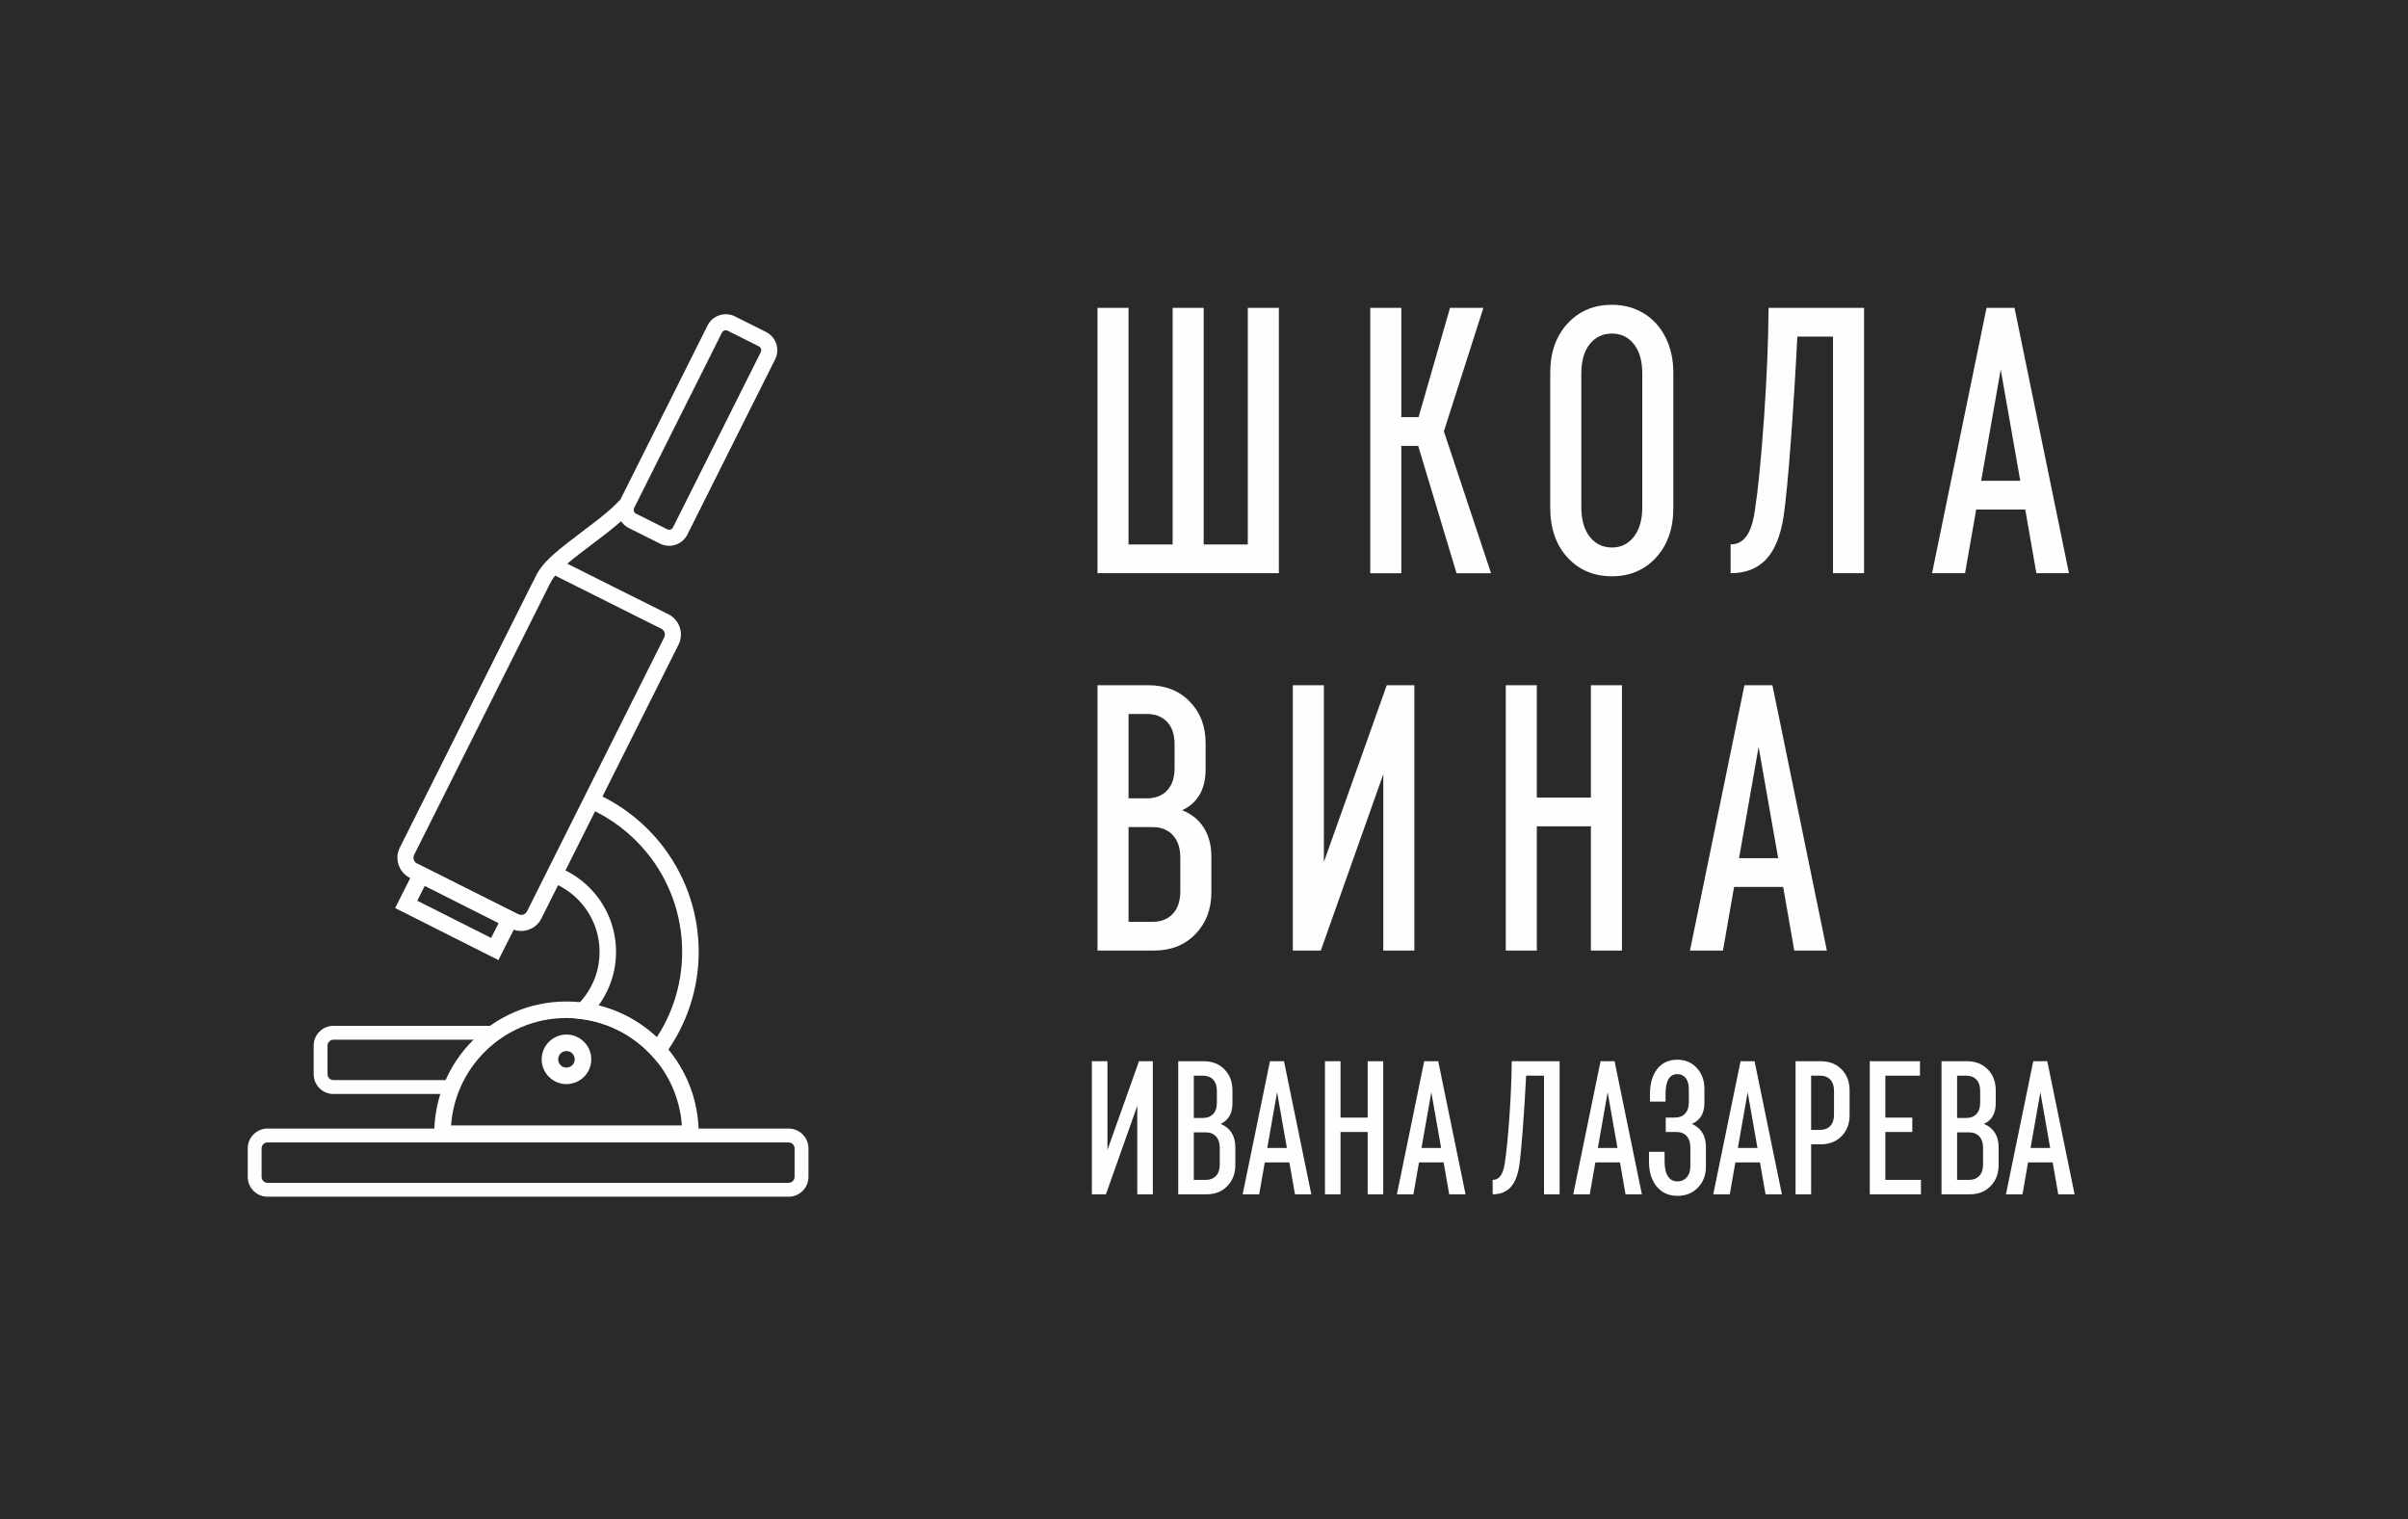 <?xml version="1.0" encoding="UTF-8"?> <!-- Creator: CorelDRAW 2019 (64-Bit) --> <svg xmlns="http://www.w3.org/2000/svg" xmlns:xlink="http://www.w3.org/1999/xlink" xmlns:xodm="http://www.corel.com/coreldraw/odm/2003" xml:space="preserve" width="52.089mm" height="32.861mm" style="shape-rendering:geometricPrecision; text-rendering:geometricPrecision; image-rendering:optimizeQuality; fill-rule:evenodd; clip-rule:evenodd" viewBox="0 0 2537.04 1600.49"><rect x="0" y="0" width="2537.04" height="1600.49" fill="#808080" stroke="none"/> <defs> <style type="text/css"> <![CDATA[ .str0 {stroke:#2B2A29;stroke-width:9.74;stroke-miterlimit:22.926} .fil1 {fill:#FEFEFE} .fil0 {fill:#2B2A29} .fil3 {fill:#FEFEFE;fill-rule:nonzero} .fil2 {fill:#FEFEFE;fill-rule:nonzero} ]]> </style> </defs> <g id="Слой_x0020_1">  <polygon class="fil0 str0" points="4.87,4.87 2532.17,4.87 2532.17,1595.62 4.87,1595.62 "></polygon> <g id="_1566678630736"> <path class="fil1" d="M1156.3 324.34l32.72 0 0 249.26 46.46 0 0 -249.26 32.72 0 0 249.26 46.46 0 0 -249.26 32.73 0 0 279.56 -191.09 0 0 -279.56zm337.89 145.43l-17.78 0 0 134.13 -32.73 0 0 -279.56 32.73 0 0 115.14 18.18 0 33.13 -115.14 35.15 0 -41.61 130.08 49.69 149.48 -36.36 0 -40.4 -134.13zm139.13 -77.16c0,-21.28 6.06,-38.51 18.18,-51.71 12.12,-13.2 27.74,-19.79 46.86,-19.79 12.39,0 23.5,2.96 33.33,8.89 9.83,5.92 17.5,14.34 23.03,25.25 5.52,10.91 8.28,23.36 8.28,37.37l0 142.6c0,21.55 -6.06,38.92 -18.18,52.11 -12.12,13.2 -27.61,19.79 -46.46,19.79 -19.12,0 -34.74,-6.59 -46.86,-19.79 -12.12,-13.2 -18.18,-30.57 -18.18,-52.11l0 -142.6zm32.73 141.39c0,13.47 2.96,23.97 8.89,31.51 5.92,7.54 13.73,11.31 23.43,11.31 9.42,0 17.11,-3.77 23.03,-11.31 5.92,-7.54 8.89,-18.05 8.89,-31.51l0 -140.18c0,-13.47 -2.97,-23.9 -8.89,-31.31 -5.92,-7.4 -13.6,-11.1 -23.03,-11.1 -9.69,0 -17.5,3.7 -23.43,11.1 -5.93,7.41 -8.89,17.85 -8.89,31.31l0 140.18zm297.9 69.89l-32.72 0 0 -249.26 -37.57 0c-1.89,37.44 -4.18,74.27 -6.87,110.49 -2.69,36.23 -5.25,62.69 -7.67,79.39 -3.23,20.47 -9.43,35.48 -18.59,45.04 -9.16,9.56 -21.55,14.34 -37.17,14.34l0 -30.3c6.74,0 12.19,-2.76 16.37,-8.28 4.17,-5.52 7.2,-14.48 9.09,-26.87 3.5,-22.62 6.73,-55.08 9.69,-97.36 2.97,-42.28 4.58,-81.2 4.85,-116.75l100.59 0 0 279.56zm129.03 -279.56l29.49 0 57.37 279.56 -34.34 0 -11.71 -67.06 -51.71 0 -11.72 67.06 -34.74 0 57.37 -279.56zm35.55 182.2l-20.6 -117.16 -20.6 117.16 41.2 0zm-882.94 347.07c9.97,4.04 17.57,10.24 22.82,18.59 5.25,8.35 7.88,18.46 7.88,30.3l0 37.57c0,17.76 -5.6,32.47 -16.76,44.03 -11.17,11.57 -25.8,17.37 -43.83,17.37l-59.39 0 0 -279.56 53.33 0c18.04,0 32.66,5.73 43.83,17.17 11.17,11.44 16.76,26.08 16.76,43.83l0 27.47c0,20.99 -8.21,35.42 -24.64,43.23zm-56.56 -101.4l0 88.88 19.39 0c8.89,0 15.97,-2.77 21.21,-8.28 5.24,-5.51 7.88,-13.39 7.88,-23.63l0 -25.04c0,-10.24 -2.63,-18.12 -7.88,-23.63 -5.25,-5.51 -12.34,-8.28 -21.21,-8.28l-19.39 0zm54.54 151.49c0,-10.23 -2.63,-18.18 -7.88,-23.83 -5.26,-5.66 -12.34,-8.48 -21.21,-8.48l-25.45 0 0 99.78 25.45 0c8.89,0 15.97,-2.84 21.21,-8.48 5.24,-5.64 7.88,-13.6 7.88,-23.84l0 -35.15zm246.59 -181.79l0 279.56 -32.72 0 0 -185.84 -65.85 185.84 -29.49 0 0 -279.56 32.72 0 0 186.24 66.25 -186.24 29.09 0zm96.31 0l32.72 0 0 118.37 56.97 0 0 -118.37 32.72 0 0 279.56 -32.72 0 0 -130.89 -56.97 0 0 130.89 -32.72 0 0 -279.56zm251.44 0l29.49 0 57.37 279.56 -34.34 0 -11.71 -67.06 -51.71 0 -11.72 67.06 -34.74 0 57.37 -279.56zm35.55 182.2l-20.6 -117.16 -20.6 117.16 41.2 0z"></path> <path class="fil1" d="M1214.62 1118.06l0 140.21 -16.41 0 0 -93.2 -33.03 93.2 -14.79 0 0 -140.21 16.41 0 0 93.41 33.23 -93.41 14.59 0zm71.52 66.05c5,2.03 8.82,5.14 11.45,9.32 2.63,4.19 3.95,9.25 3.95,15.2l0 18.84c0,8.91 -2.81,16.28 -8.41,22.09 -5.61,5.81 -12.93,8.71 -21.98,8.71l-29.78 0 0 -140.21 26.74 0c9.05,0 16.38,2.87 21.98,8.61 5.61,5.74 8.41,13.07 8.41,21.99l0 13.77c0,10.54 -4.12,17.76 -12.36,21.68zm-28.37 -50.85l0 44.58 9.73 0c4.46,0 8,-1.38 10.64,-4.15 2.63,-2.77 3.95,-6.72 3.95,-11.85l0 -12.56c0,-5.13 -1.32,-9.08 -3.95,-11.85 -2.63,-2.77 -6.18,-4.15 -10.64,-4.15l-9.73 0zm27.36 75.98c0,-5.13 -1.32,-9.12 -3.95,-11.95 -2.63,-2.84 -6.18,-4.26 -10.64,-4.26l-12.77 0 0 50.04 12.77 0c4.46,0 8,-1.42 10.64,-4.25 2.63,-2.84 3.95,-6.82 3.95,-11.96l0 -17.63zm52.88 -91.18l14.79 0 28.77 140.21 -17.22 0 -5.87 -33.63 -25.94 0 -5.88 33.63 -17.42 0 28.77 -140.21zm17.83 91.38l-10.34 -58.75 -10.33 58.75 20.67 0zm40.12 -91.38l16.41 0 0 59.37 28.57 0 0 -59.37 16.41 0 0 140.21 -16.41 0 0 -65.65 -28.57 0 0 65.65 -16.41 0 0 -140.21zm104.55 0l14.79 0 28.78 140.21 -17.22 0 -5.88 -33.63 -25.94 0 -5.87 33.63 -17.42 0 28.77 -140.21zm17.83 91.38l-10.33 -58.75 -10.34 58.75 20.67 0zm124.82 48.83l-16.41 0 0 -125.01 -18.84 0c-0.94,18.78 -2.09,37.25 -3.44,55.42 -1.35,18.17 -2.63,31.43 -3.85,39.81 -1.62,10.27 -4.72,17.8 -9.32,22.59 -4.59,4.79 -10.81,7.19 -18.64,7.19l0 -15.2c3.38,0 6.11,-1.38 8.21,-4.15 2.09,-2.77 3.61,-7.26 4.56,-13.48 1.76,-11.35 3.38,-27.63 4.87,-48.83 1.49,-21.21 2.29,-40.72 2.43,-58.55l50.45 0 0 140.21zm43.15 -140.21l14.79 0 28.77 140.21 -17.22 0 -5.87 -33.63 -25.94 0 -5.88 33.63 -17.42 0 28.77 -140.21zm17.83 91.38l-10.34 -58.75 -10.33 58.75 20.67 0zm78.41 -25.33c4.73,2.03 8.37,5.07 10.94,9.12 2.57,4.05 3.85,9.05 3.85,14.99l0 20.87c0,8.91 -2.81,16.28 -8.41,22.08 -5.61,5.81 -12.79,8.71 -21.58,8.71 -9.19,0 -16.48,-3.28 -21.88,-9.83 -5.4,-6.55 -8.1,-15.29 -8.1,-26.24l0 -10.33 16.41 0 0 9.72c0,7.16 1.18,12.53 3.55,16.11 2.36,3.58 5.71,5.37 10.03,5.37 3.92,0 7.16,-1.42 9.73,-4.25 2.57,-2.84 3.85,-6.82 3.85,-11.96l0 -19.65c0,-5.13 -1.32,-9.12 -3.95,-11.96 -2.63,-2.83 -6.18,-4.25 -10.64,-4.25l-11.35 0 0 -15.2 9.73 0c4.46,0 8,-1.39 10.64,-4.15 2.63,-2.77 3.95,-6.72 3.95,-11.85l0 -13.77c0,-5.13 -1.08,-9.09 -3.24,-11.85 -2.16,-2.77 -5.13,-4.15 -8.91,-4.15 -8.24,0 -12.36,7.09 -12.36,21.27l0 7.7 -16.41 0 0 -8.31c0,-10.8 2.53,-19.48 7.6,-26.04 5.07,-6.55 12.12,-9.82 21.18,-9.82 8.37,0 15.23,2.9 20.56,8.71 5.33,5.81 8,13.1 8,21.88l0 14.99c0,10.94 -4.39,18.3 -13.17,22.08zm51.26 -66.05l14.79 0 28.78 140.21 -17.22 0 -5.87 -33.63 -25.94 0 -5.87 33.63 -17.42 0 28.77 -140.21zm17.84 91.38l-10.34 -58.75 -10.34 58.75 20.67 0zm40.12 -91.38l26.54 0c9.05,0 16.38,2.87 21.99,8.61 5.61,5.74 8.41,13.07 8.41,21.99l0 26.34c0,8.91 -2.8,16.24 -8.41,21.98 -5.61,5.74 -12.94,8.61 -21.99,8.61l-10.13 0 0 52.68 -16.41 0 0 -140.21zm25.93 72.33c4.46,0 8.01,-1.38 10.64,-4.15 2.63,-2.77 3.95,-6.72 3.95,-11.85l0 -25.13c0,-5.13 -1.32,-9.08 -3.95,-11.85 -2.63,-2.77 -6.18,-4.15 -10.64,-4.15l-9.52 0 0 57.14 9.52 0zm52.28 -72.33l52.88 0 0 15.2 -36.47 0 0 44.17 28.37 0 0 15.2 -28.37 0 0 50.45 37.48 0 0 15.2 -53.9 0 0 -140.21zm120.36 66.05c5,2.03 8.81,5.14 11.45,9.32 2.63,4.19 3.95,9.25 3.95,15.2l0 18.84c0,8.91 -2.8,16.28 -8.41,22.09 -5.61,5.81 -12.94,8.71 -21.99,8.71l-29.78 0 0 -140.21 26.74 0c9.05,0 16.38,2.87 21.99,8.61 5.61,5.74 8.41,13.07 8.41,21.99l0 13.77c0,10.54 -4.12,17.76 -12.36,21.68zm-28.37 -50.85l0 44.58 9.73 0c4.46,0 8.01,-1.38 10.64,-4.15 2.63,-2.77 3.95,-6.72 3.95,-11.85l0 -12.56c0,-5.13 -1.32,-9.08 -3.95,-11.85 -2.63,-2.77 -6.18,-4.15 -10.64,-4.15l-9.73 0zm27.36 75.98c0,-5.13 -1.32,-9.12 -3.95,-11.95 -2.63,-2.84 -6.18,-4.26 -10.64,-4.26l-12.77 0 0 50.04 12.77 0c4.46,0 8.01,-1.42 10.64,-4.25 2.63,-2.84 3.95,-6.82 3.95,-11.96l0 -17.63zm52.88 -91.18l14.79 0 28.77 140.21 -17.22 0 -5.87 -33.63 -25.94 0 -5.87 33.63 -17.43 0 28.77 -140.21zm17.83 91.38l-10.33 -58.75 -10.34 58.75 20.67 0z"></path> <path class="fil2" d="M447.57 913.96l93.3 47.02 7.76 3.91 -3.92 7.76 -15.67 31.1 -3.91 7.75 -7.76 -3.91 -93.3 -47.01 -7.75 -3.91 3.91 -7.76 15.68 -31.1 3.91 -7.75 7.76 3.91zm77.72 58.62l-77.79 -39.2 -7.86 15.59 77.79 39.19 7.86 -15.59z"></path> <path class="fil2" d="M596.82 1072.53c-33.66,0 -64.13,13.64 -86.18,35.7 -20.14,20.14 -33.27,47.29 -35.39,77.48l243.16 0c-2.13,-30.19 -15.25,-57.35 -35.39,-77.48 -22.06,-22.06 -52.53,-35.7 -86.19,-35.7zm-98.5 23.39c25.21,-25.21 60.03,-40.8 98.5,-40.8 38.47,0 73.29,15.6 98.5,40.8 25.21,25.21 40.81,60.04 40.81,98.5l0 8.7 -8.71 0 -261.19 0 -8.71 0 0 -8.7c0,-38.46 15.6,-73.29 40.81,-98.5z"></path> <path class="fil2" d="M592.7 915.57c10.6,4.8 20.18,11.47 28.31,19.59 17.33,17.33 28.05,41.27 28.05,67.72 0,13.09 -2.67,25.62 -7.5,37.07 -2.92,6.94 -6.64,13.46 -11.03,19.45 10.77,2.68 21.05,6.62 30.66,11.65 11.23,5.87 21.56,13.23 30.73,21.83 7.73,-11.85 13.99,-24.7 18.51,-38.33 5.36,-16.17 8.28,-33.52 8.28,-51.66 0,-39.61 -13.9,-75.95 -37.07,-104.41 -16.4,-20.15 -37.46,-36.36 -61.52,-47l6.83 -15.96c26.67,11.75 50,29.7 68.17,52 25.64,31.48 41.01,71.64 41.01,115.36 0,19.89 -3.25,39.08 -9.23,57.11 -6.21,18.72 -15.35,36.08 -26.83,51.56l-6.26 8.45 -7.1 -7.76c-9.55,-10.44 -20.89,-19.2 -33.53,-25.81 -12.29,-6.42 -25.82,-10.81 -40.15,-12.72l-17.69 -2.35 12.76 -12.48c7.42,-7.26 13.42,-15.97 17.5,-25.66 3.91,-9.27 6.07,-19.52 6.07,-30.34 0,-21.64 -8.77,-41.23 -22.95,-55.41 -6.57,-6.57 -14.3,-11.97 -22.85,-15.88l6.86 -16.02z"></path> <path class="fil2" d="M622.94 1116.06c0,7.21 -2.93,13.74 -7.65,18.47l-0.02 -0.02c-4.74,4.73 -11.27,7.67 -18.45,7.67 -7.18,0 -13.71,-2.94 -18.45,-7.67l-0.02 0.02c-4.72,-4.73 -7.65,-11.26 -7.65,-18.47 0,-7.21 2.93,-13.74 7.65,-18.47l0.03 0c4.73,-4.72 11.25,-7.65 18.44,-7.65 7.19,0 13.71,2.92 18.44,7.65l0.03 0c4.73,4.72 7.65,11.26 7.65,18.47zm-19.96 6.16c1.57,-1.57 2.55,-3.76 2.55,-6.16 0,-2.41 -0.97,-4.58 -2.55,-6.16l0.01 -0.02c-1.57,-1.56 -3.76,-2.53 -6.18,-2.53 -2.42,0 -4.6,0.96 -6.18,2.53l0.01 0.02c-1.57,1.57 -2.55,3.75 -2.55,6.16 0,2.4 0.98,4.58 2.55,6.16l0 0.03c1.55,1.55 3.73,2.51 6.16,2.51 2.43,0 4.6,-0.96 6.16,-2.51l0 -0.03z"></path> <path class="fil2" d="M439.41 909.76l106.68 53.43c1.67,0.84 3.55,0.91 5.21,0.36 1.66,-0.55 3.12,-1.73 3.95,-3.4l126.14 -251.87 15.79 -31.53 2.61 -5.21c0.84,-1.67 0.91,-3.55 0.36,-5.21 -0.56,-1.66 -1.73,-3.12 -3.41,-3.96l-12.85 -6.43 -0.01 0.03 -98.94 -49.55c-3.07,3.82 -4.72,6.93 -6.26,9.99l-0.39 0.78 -141.94 283.42c-0.84,1.67 -0.91,3.55 -0.36,5.21 0.56,1.67 1.73,3.12 3.41,3.96zm123.75 -300.17c3.5,-6.98 7,-13.97 20.29,-25.75 8.26,-7.32 20.31,-16.43 31.45,-24.86 5.49,-4.16 10.77,-8.14 15.29,-11.7 6.7,-5.27 11.31,-9.22 14.57,-12.19 3.29,-3 5.42,-5.18 6.83,-6.63l1.96 -2.01 91.93 -183.56c2.64,-5.28 7.21,-9.01 12.42,-10.74l0.03 0.01c5.22,-1.73 11.09,-1.49 16.36,1.14l32.82 16.44c5.28,2.65 9.01,7.21 10.74,12.42 1.73,5.21 1.49,11.1 -1.16,16.38l-92.47 184.64c-2.63,5.26 -7.19,8.98 -12.41,10.71l-0.01 0.03c-5.21,1.73 -11.1,1.49 -16.38,-1.16l-32.82 -16.44c-3.43,-1.71 -6.2,-4.25 -8.2,-7.25 -3.54,3.16 -8.05,6.98 -13.77,11.48 -4.47,3.51 -9.89,7.61 -15.53,11.88 -9.57,7.24 -19.82,14.99 -27.41,21.41l67.71 33.91 0.01 -0.03 38.92 19.49c5.85,2.93 9.97,7.98 11.88,13.75 1.92,5.77 1.65,12.28 -1.28,18.13l-2.61 5.21 -15.79 31.53 -126.13 251.87c-2.93,5.85 -7.98,9.97 -13.75,11.88 -5.77,1.92 -12.28,1.65 -18.13,-1.28l-106.67 -53.43c-5.85,-2.93 -9.97,-7.98 -11.89,-13.75 -1.92,-5.77 -1.65,-12.28 1.29,-18.13l137.29 -274.14 0.07 -0.15 0.07 -0.15 0.07 -0.15 0.07 -0.15 0.07 -0.15 0.07 -0.15 0.07 -0.15 0.07 -0.14 0.07 -0.14 0.07 -0.15 0.07 -0.15 0.07 -0.14 0.07 -0.14c1.17,-2.33 2.32,-4.58 3.87,-7.31l-0.17 -0.08zm236.37 -244.71l-32.82 -16.44c-1.13,-0.56 -2.37,-0.62 -3.47,-0.26l0 0.02c-1.11,0.37 -2.07,1.15 -2.63,2.26l-92.47 184.64c-0.56,1.12 -0.62,2.35 -0.26,3.45l0.01 0.04c0.38,1.09 1.16,2.04 2.28,2.6l32.82 16.44c1.11,0.56 2.36,0.6 3.46,0.23l0 0.02c1.1,-0.38 2.06,-1.16 2.63,-2.28l92.47 -184.64c0.56,-1.11 0.6,-2.36 0.23,-3.46 -0.37,-1.11 -1.15,-2.07 -2.26,-2.63z"></path> <path class="fil3" d="M281.87 1188.98l549.05 0c5.74,0 10.97,2.35 14.74,6.12 3.77,3.77 6.12,9 6.12,14.74l0 30.09c0,5.75 -2.35,10.97 -6.12,14.74 -3.77,3.77 -9,6.12 -14.74,6.12l-549.05 0c-5.75,0 -10.97,-2.35 -14.74,-6.12 -3.77,-3.77 -6.12,-8.99 -6.12,-14.74l0 -30.09c0,-5.74 2.35,-10.97 6.12,-14.74 3.77,-3.77 8.99,-6.12 14.74,-6.12zm549.05 14.61l-549.05 0c-1.7,0 -3.27,0.71 -4.4,1.84 -1.13,1.13 -1.84,2.7 -1.84,4.4l0 30.09c0,1.7 0.71,3.27 1.84,4.4 1.13,1.13 2.7,1.84 4.4,1.84l549.05 0c1.7,0 3.27,-0.71 4.4,-1.84 1.13,-1.13 1.84,-2.7 1.84,-4.4l0 -30.09c0,-1.7 -0.71,-3.27 -1.84,-4.4 -1.13,-1.13 -2.7,-1.84 -4.4,-1.84z"></path> <path class="fil3" d="M351.32 1080.78l175.88 0 -20.26 14.61 -155.62 0c-1.7,0 -3.27,0.71 -4.4,1.84 -1.13,1.13 -1.84,2.7 -1.84,4.4l0 30.09c0,1.7 0.71,3.27 1.84,4.4 1.13,1.13 2.7,1.84 4.4,1.84l124.94 0 -4.85 14.61 -120.09 0c-5.75,0 -10.97,-2.35 -14.74,-6.12 -3.77,-3.77 -6.12,-8.99 -6.12,-14.74l0 -30.09c0,-5.74 2.35,-10.97 6.12,-14.74 3.77,-3.77 8.99,-6.12 14.74,-6.12z"></path> </g> </g> </svg> 